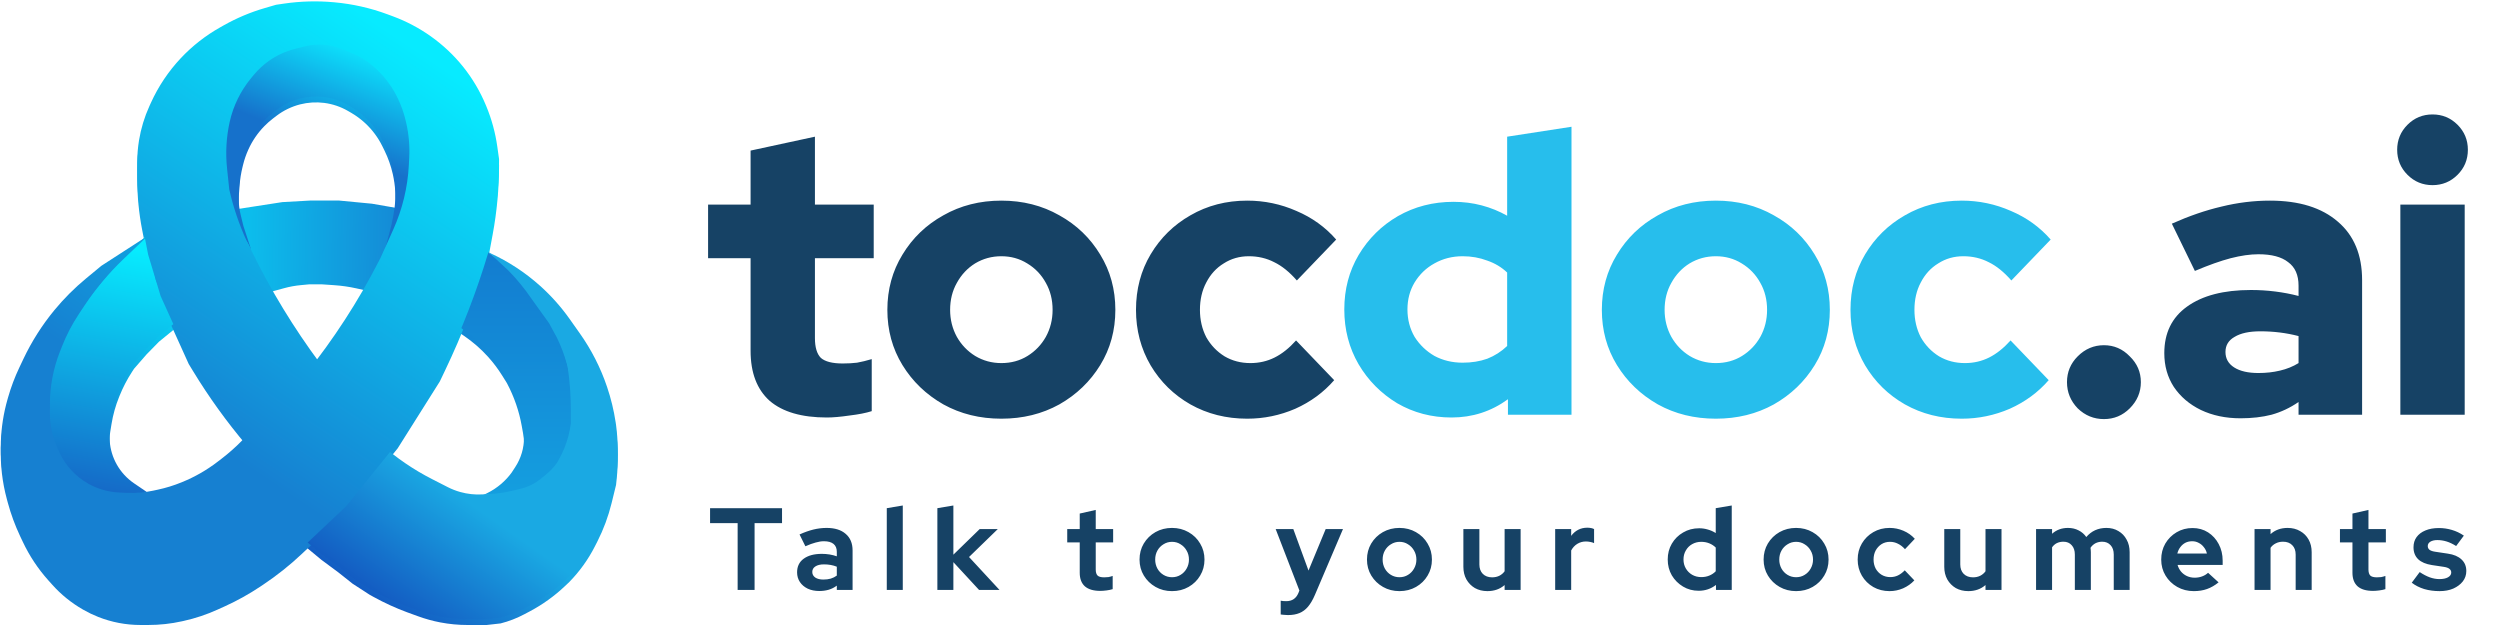 <svg width="214" height="54" viewBox="0 0 214 54" fill="none" xmlns="http://www.w3.org/2000/svg">
<path d="M39.25 28.43L41.52 21.891L43.389 23.253L44.99 25.16L47.126 28.158L47.794 29.248L48.089 30.101C48.426 31.074 48.67 32.077 48.82 33.095V33.095C48.937 33.89 48.995 34.692 48.995 35.495V35.515V35.515C48.995 36.418 48.853 37.315 48.572 38.173L48.302 39.002C48.142 39.49 47.908 39.951 47.608 40.369V40.369C46.95 41.284 46.003 41.951 44.918 42.261L44.018 42.518C43.511 42.663 42.99 42.755 42.463 42.794L41.386 42.872L41.783 42.67C42.575 42.266 43.262 41.682 43.789 40.965V40.965L44.11 40.473C44.597 39.727 44.857 38.855 44.857 37.964V37.964C44.857 37.694 44.833 37.425 44.786 37.16L44.664 36.474C44.438 35.207 44.017 33.982 43.416 32.843L43.389 32.79L42.993 32.157C42.635 31.581 42.225 31.038 41.77 30.535V30.535C41.16 29.861 40.472 29.262 39.72 28.75L39.25 28.43Z" fill="url(#paint0_linear_1181_37897)"/>
<path d="M41.654 22.027L41.979 22.177C43.533 22.89 44.971 23.835 46.244 24.978V24.978C47.186 25.824 48.031 26.773 48.762 27.806L49.631 29.035C50.627 30.441 51.413 31.985 51.964 33.618V33.618C52.299 34.608 52.546 35.627 52.702 36.661L52.734 36.878V36.878C52.912 38.236 52.931 39.61 52.79 40.972L52.734 41.51L52.354 43.062C52.075 44.204 51.664 45.31 51.132 46.358L50.928 46.758C50.356 47.885 49.614 48.918 48.73 49.821V49.821L48.328 50.2C47.443 51.034 46.45 51.746 45.377 52.318L44.896 52.573C44.25 52.917 43.565 53.183 42.855 53.364V53.364L41.654 53.5H40.027C39.245 53.5 38.464 53.426 37.695 53.279V53.279C37.042 53.154 36.401 52.977 35.777 52.749L34.846 52.41V52.41C33.868 52.047 32.918 51.613 32.004 51.111L31.642 50.911L30.173 49.958L28.972 49.004L27.503 47.914L25.367 46.143L29.372 42.055L32.443 38.377L32.566 38.487C33.902 39.68 35.386 40.696 36.982 41.51L38.335 42.201C38.678 42.376 39.038 42.516 39.409 42.619V42.619C40.011 42.787 40.638 42.856 41.263 42.822L41.99 42.783C42.566 42.752 43.138 42.672 43.7 42.545L44.057 42.464L44.68 42.305C44.976 42.23 45.262 42.122 45.534 41.983V41.983C45.795 41.85 46.04 41.69 46.267 41.505L46.737 41.121C47.085 40.837 47.396 40.51 47.661 40.148V40.148L47.748 40C47.957 39.645 48.14 39.275 48.296 38.894L48.314 38.848C48.59 38.174 48.774 37.465 48.863 36.742V36.742V35.652V35.603C48.863 34.365 48.774 33.13 48.596 31.905V31.905L48.523 31.643C48.305 30.866 48.017 30.11 47.661 29.384V29.384L46.994 28.158L46.26 27.137L45.526 26.115L45.454 26.011C44.88 25.173 44.234 24.387 43.523 23.662V23.662L42.41 22.629C42.173 22.41 41.921 22.209 41.654 22.027V22.027Z" fill="url(#paint1_linear_1181_37897)"/>
<path d="M12.544 20.663L13.345 24.478L14.947 28.157L13.612 29.247L12.544 30.337L11.476 31.563L11.314 31.81C10.889 32.461 10.528 33.152 10.238 33.873L10.19 33.992C9.891 34.732 9.676 35.502 9.547 36.289L9.44 36.944C9.374 37.352 9.356 37.766 9.387 38.178L9.394 38.274C9.446 38.969 9.65 39.644 9.99 40.252V40.252C10.353 40.899 10.861 41.453 11.474 41.871L12.544 42.599L11.342 43.144L9.34 42.735L8.64 42.497C8.306 42.383 7.981 42.246 7.666 42.085V42.085C7.27 41.883 6.89 41.643 6.536 41.372V41.372L5.921 40.744C5.709 40.528 5.524 40.287 5.371 40.026V40.026C5.258 39.834 5.163 39.632 5.086 39.423L4.801 38.648L4.58 38.083C4.549 38.005 4.511 37.931 4.465 37.861V37.861C4.336 37.663 4.267 37.431 4.267 37.195V36.331V35.378V35.378C4.091 34.124 4.216 32.846 4.629 31.65L4.801 31.154V31.154C5.243 29.981 5.781 28.836 6.403 27.748V27.748V27.748C7.822 25.575 9.488 23.574 11.367 21.784L12.544 20.663Z" fill="url(#paint2_linear_1181_37897)"/>
<path d="M19.758 18.483L21.962 18.142L24.167 17.801L26.585 17.665H29.003L31.848 17.938L34.977 18.483L33.27 21.752L31.421 24.886L30.496 24.682V24.682C29.881 24.546 29.256 24.456 28.627 24.413L28.576 24.409L27.581 24.341H26.443L25.732 24.409V24.409C25.258 24.454 24.79 24.54 24.331 24.666L23.029 25.022L21.18 21.616L19.758 18.483Z" fill="url(#paint3_linear_1181_37897)"/>
<path d="M19.234 12.49L19.395 11.34C19.466 10.836 19.581 10.339 19.739 9.856L19.781 9.727C20.038 8.94 20.419 8.199 20.909 7.532V7.532C21.479 6.757 22.187 6.094 22.998 5.576L23.318 5.373C23.71 5.122 24.122 4.905 24.55 4.723L24.86 4.591C25.291 4.408 25.743 4.279 26.205 4.206V4.206C26.892 4.098 27.593 4.117 28.273 4.262L28.532 4.317C29.787 4.583 30.945 5.183 31.887 6.053L32.284 6.42C32.926 7.012 33.479 7.694 33.926 8.444L33.999 8.565C34.737 9.804 35.187 11.192 35.315 12.628V12.628C35.363 13.171 35.365 13.717 35.321 14.26L35.254 15.079L35.227 15.434C35.157 16.375 34.986 17.307 34.72 18.212V18.212L34.624 18.507C34.245 19.666 33.693 20.762 32.985 21.755V21.755L33.519 19.711L33.674 18.92C33.837 18.088 33.891 17.24 33.836 16.394L33.833 16.352C33.802 15.867 33.732 15.386 33.625 14.912L33.618 14.883C33.463 14.198 33.229 13.534 32.921 12.904L32.736 12.528C32.371 11.783 31.872 11.111 31.263 10.546V10.546C30.899 10.208 30.499 9.912 30.07 9.661L29.806 9.508C29.173 9.138 28.471 8.9 27.744 8.807V8.807C27.061 8.72 26.358 8.765 25.691 8.935V8.935C24.961 9.122 24.266 9.456 23.668 9.914L23.363 10.147C23.103 10.346 22.857 10.564 22.628 10.798V10.798C22.061 11.377 21.6 12.05 21.266 12.788L21.245 12.836C21.062 13.241 20.917 13.661 20.811 14.092L20.758 14.307C20.633 14.821 20.549 15.344 20.51 15.871L20.436 16.85V17.531V17.531C20.436 17.984 20.49 18.435 20.598 18.874L20.836 19.847L21.504 21.891L21.237 21.346L20.707 20.535C20.354 19.994 20.139 19.375 20.082 18.732V18.732C20.051 18.387 19.975 18.048 19.856 17.723L19.822 17.631C19.698 17.293 19.613 16.942 19.569 16.585L19.501 16.033L19.498 16.013C19.323 14.847 19.234 13.669 19.234 12.49V12.49Z" fill="url(#paint4_linear_1181_37897)"/>
<path d="M15.473 5.483C16.453 4.44 17.589 3.549 18.836 2.847L19.165 2.661C20.269 2.04 21.44 1.547 22.655 1.193L23.629 0.909L24.319 0.808C25.723 0.603 27.147 0.564 28.56 0.692L28.616 0.697C30.18 0.837 31.718 1.185 33.189 1.732L33.664 1.908C34.801 2.33 35.892 2.909 36.881 3.612V3.612C37.911 4.343 38.848 5.223 39.638 6.208V6.208C40.442 7.212 41.101 8.324 41.593 9.512L41.625 9.589C42.086 10.701 42.404 11.867 42.57 13.059L42.72 14.125V14.125C42.72 16.119 42.537 18.108 42.173 20.069L41.785 22.163V22.163C40.808 25.428 39.578 28.612 38.109 31.687L37.647 32.654L34.042 38.376L29.637 43.826L25.84 47.411C24.813 48.38 23.706 49.261 22.532 50.045L22.271 50.219C21.309 50.861 20.297 51.423 19.244 51.901L18.617 52.185C17.689 52.606 16.72 52.929 15.725 53.15L15.575 53.183C14.629 53.394 13.662 53.499 12.692 53.499H12.025C10.784 53.499 9.553 53.264 8.399 52.806V52.806C7.962 52.633 7.538 52.428 7.131 52.194L7.085 52.168C6.106 51.606 5.223 50.891 4.471 50.049L4.133 49.672C3.251 48.687 2.517 47.578 1.953 46.382L1.718 45.886C1.286 44.968 0.935 44.015 0.67 43.036L0.584 42.718C0.197 41.285 0.025 39.802 0.073 38.318V38.318C0.113 37.09 0.304 35.871 0.642 34.69L0.694 34.507C0.943 33.636 1.263 32.788 1.651 31.969L2.007 31.218C2.713 29.728 3.6 28.332 4.647 27.059V27.059C5.463 26.068 6.372 25.157 7.362 24.34L8.677 23.253L12.682 20.664L10.56 22.686C9.309 23.878 8.195 25.206 7.239 26.646L6.75 27.383C6.168 28.261 5.68 29.197 5.296 30.177L5.117 30.634C4.559 32.059 4.272 33.576 4.272 35.106V35.106V35.887C4.272 36.899 4.488 37.899 4.905 38.822L5.067 39.182C5.591 40.34 6.473 41.299 7.584 41.917V41.917C8.391 42.366 9.291 42.62 10.214 42.66L10.893 42.688C11.638 42.72 12.384 42.657 13.113 42.5L13.515 42.414C14.205 42.266 14.88 42.057 15.532 41.791L15.613 41.758C16.68 41.322 17.685 40.746 18.601 40.045L18.963 39.768C19.581 39.295 20.165 38.778 20.71 38.222L23.095 35.788L26.166 32.518V32.518C28.563 29.528 30.653 26.305 32.406 22.897L32.574 22.572L33.66 20.159C34.442 18.422 34.895 16.555 34.996 14.652L35.029 14.012C35.083 13.002 34.995 11.989 34.768 11.004L34.735 10.864C34.629 10.404 34.487 9.954 34.311 9.516L34.26 9.389C33.852 8.378 33.249 7.456 32.486 6.677L32.388 6.578C32.068 6.251 31.715 5.956 31.337 5.698V5.698C30.917 5.413 30.466 5.174 29.994 4.987L29.201 4.672C28.607 4.436 27.974 4.315 27.335 4.315V4.315C26.913 4.315 26.493 4.368 26.084 4.472L25.229 4.69C24.436 4.892 23.687 5.238 23.019 5.71V5.71C22.538 6.05 22.104 6.452 21.728 6.906L21.504 7.176C21.053 7.719 20.666 8.319 20.356 8.953V8.953C20.049 9.579 19.815 10.245 19.663 10.926V10.926C19.372 12.232 19.295 13.577 19.435 14.908L19.624 16.713L19.654 16.84C19.989 18.296 20.471 19.714 21.093 21.073V21.073L21.566 22.04C23.205 25.385 25.147 28.573 27.367 31.564V31.564L21.093 38.104V38.104C19.404 36.108 17.874 33.985 16.516 31.752L16.153 31.155L13.75 25.842L12.682 22.299L12.176 19.716C11.891 18.262 11.748 16.785 11.748 15.304V14.383C11.748 13.758 11.799 13.133 11.899 12.516V12.516C12.065 11.504 12.364 10.518 12.788 9.585L12.924 9.286C13.56 7.889 14.423 6.602 15.473 5.483V5.483Z" fill="url(#paint5_linear_1181_37897)"/>
<path d="M39.25 27.93L41.52 21.391L43.389 22.753L44.99 24.66L47.126 27.658L47.794 28.748L48.089 29.601C48.426 30.574 48.67 31.577 48.82 32.595V32.595C48.937 33.39 48.995 34.192 48.995 34.995V35.015V35.015C48.995 35.918 48.853 36.815 48.572 37.673L48.302 38.502C48.142 38.99 47.908 39.451 47.608 39.869V39.869C46.95 40.784 46.003 41.451 44.918 41.761L44.018 42.018C43.511 42.163 42.99 42.255 42.463 42.294L41.386 42.372L41.783 42.17C42.575 41.766 43.262 41.182 43.789 40.465V40.465L44.11 39.973C44.597 39.227 44.857 38.355 44.857 37.464V37.464C44.857 37.194 44.833 36.925 44.786 36.66L44.664 35.974C44.438 34.707 44.017 33.482 43.416 32.343L43.389 32.29L42.993 31.657C42.635 31.081 42.225 30.538 41.77 30.035V30.035C41.16 29.361 40.472 28.762 39.72 28.25L39.25 27.93Z" fill="url(#paint6_linear_1181_37897)"/>
<path d="M41.654 21.527L41.979 21.677C43.533 22.39 44.971 23.335 46.244 24.478V24.478C47.186 25.324 48.031 26.273 48.762 27.306L49.631 28.535C50.627 29.941 51.413 31.485 51.964 33.118V33.118C52.299 34.108 52.546 35.127 52.702 36.161L52.734 36.378V36.378C52.912 37.736 52.931 39.11 52.79 40.472L52.734 41.01L52.354 42.562C52.075 43.704 51.664 44.81 51.132 45.858L50.928 46.258C50.356 47.385 49.614 48.418 48.73 49.321V49.321L48.328 49.7C47.443 50.534 46.45 51.246 45.377 51.818L44.896 52.073C44.25 52.417 43.565 52.683 42.855 52.864V52.864L41.654 53H40.027C39.245 53 38.464 52.926 37.695 52.779V52.779C37.042 52.654 36.401 52.477 35.777 52.249L34.846 51.91V51.91C33.868 51.547 32.918 51.113 32.004 50.611L31.642 50.411L30.173 49.458L28.972 48.504L27.503 47.414L25.367 45.643L29.372 41.555L32.443 37.877L32.566 37.987C33.902 39.18 35.386 40.196 36.982 41.01L38.335 41.701C38.678 41.876 39.038 42.016 39.409 42.119V42.119C40.011 42.287 40.638 42.356 41.263 42.322L41.99 42.283C42.566 42.252 43.138 42.172 43.7 42.045L44.057 41.964L44.68 41.805C44.976 41.73 45.262 41.622 45.534 41.483V41.483C45.795 41.35 46.04 41.19 46.267 41.005L46.737 40.621C47.085 40.337 47.396 40.01 47.661 39.648V39.648L47.748 39.5C47.957 39.145 48.14 38.775 48.296 38.394L48.314 38.348C48.59 37.674 48.774 36.965 48.863 36.242V36.242V35.152V35.103C48.863 33.865 48.774 32.63 48.596 31.405V31.405L48.523 31.143C48.305 30.366 48.017 29.61 47.661 28.884V28.884L46.994 27.658L46.26 26.637L45.526 25.615L45.454 25.511C44.88 24.673 44.234 23.887 43.523 23.162V23.162L42.41 22.129C42.173 21.91 41.921 21.709 41.654 21.527V21.527Z" fill="url(#paint7_linear_1181_37897)"/>
<path d="M12.544 20.163L13.345 23.978L14.947 27.657L13.612 28.747L12.544 29.837L11.476 31.063L11.314 31.31C10.889 31.961 10.528 32.652 10.238 33.373L10.19 33.492C9.891 34.232 9.676 35.002 9.547 35.789L9.44 36.444C9.374 36.852 9.356 37.266 9.387 37.678L9.394 37.774C9.446 38.469 9.65 39.144 9.99 39.752V39.752C10.353 40.399 10.861 40.953 11.474 41.371L12.544 42.099L11.342 42.644L9.34 42.235L8.64 41.997C8.306 41.883 7.981 41.746 7.666 41.585V41.585C7.27 41.383 6.89 41.143 6.536 40.872V40.872L5.921 40.244C5.709 40.028 5.524 39.787 5.371 39.526V39.526C5.258 39.334 5.163 39.132 5.086 38.923L4.801 38.148L4.58 37.583C4.549 37.505 4.511 37.431 4.465 37.361V37.361C4.336 37.163 4.267 36.931 4.267 36.695V35.831V34.878V34.878C4.091 33.624 4.216 32.346 4.629 31.15L4.801 30.654V30.654C5.243 29.481 5.781 28.336 6.403 27.248V27.248V27.248C7.822 25.075 9.488 23.074 11.367 21.284L12.544 20.163Z" fill="url(#paint8_linear_1181_37897)"/>
<path d="M19.758 17.983L21.962 17.642L24.167 17.301L26.585 17.165H29.003L31.848 17.438L34.977 17.983L33.27 21.252L31.421 24.386L30.496 24.182V24.182C29.881 24.046 29.256 23.956 28.627 23.913L28.576 23.909L27.581 23.841H26.443L25.732 23.909V23.909C25.258 23.954 24.79 24.04 24.331 24.166L23.029 24.522L21.18 21.116L19.758 17.983Z" fill="url(#paint9_linear_1181_37897)"/>
<path d="M19.234 11.99L19.395 10.84C19.466 10.336 19.581 9.839 19.739 9.356L19.781 9.227C20.038 8.44 20.419 7.699 20.909 7.032V7.032C21.479 6.257 22.187 5.594 22.998 5.076L23.318 4.873C23.71 4.622 24.122 4.405 24.55 4.223L24.86 4.091C25.291 3.908 25.743 3.779 26.205 3.706V3.706C26.892 3.598 27.593 3.617 28.273 3.762L28.532 3.817C29.787 4.083 30.945 4.683 31.887 5.553L32.284 5.92C32.926 6.512 33.479 7.194 33.926 7.944L33.999 8.065C34.737 9.304 35.187 10.692 35.315 12.128V12.128C35.363 12.671 35.365 13.217 35.321 13.76L35.254 14.579L35.227 14.934C35.157 15.875 34.986 16.807 34.72 17.712V17.712L34.624 18.007C34.245 19.166 33.693 20.262 32.985 21.255V21.255L33.519 19.211L33.674 18.42C33.837 17.588 33.891 16.74 33.836 15.894L33.833 15.852C33.802 15.367 33.732 14.886 33.625 14.412L33.618 14.383C33.463 13.698 33.229 13.034 32.921 12.404L32.736 12.028C32.371 11.283 31.872 10.611 31.263 10.046V10.046C30.899 9.708 30.499 9.412 30.07 9.161L29.806 9.008C29.173 8.638 28.471 8.4 27.744 8.307V8.307C27.061 8.22 26.358 8.265 25.691 8.435V8.435C24.961 8.622 24.266 8.956 23.668 9.414L23.363 9.647C23.103 9.846 22.857 10.064 22.628 10.298V10.298C22.061 10.877 21.6 11.55 21.266 12.288L21.245 12.336C21.062 12.741 20.917 13.161 20.811 13.592L20.758 13.807C20.633 14.321 20.549 14.844 20.51 15.371L20.436 16.35V17.031V17.031C20.436 17.484 20.49 17.935 20.598 18.374L20.836 19.347L21.504 21.391L21.237 20.846L20.707 20.035C20.354 19.494 20.139 18.875 20.082 18.232V18.232C20.051 17.887 19.975 17.548 19.856 17.223L19.822 17.131C19.698 16.793 19.613 16.442 19.569 16.085L19.501 15.533L19.498 15.513C19.323 14.347 19.234 13.169 19.234 11.99V11.99Z" fill="url(#paint10_linear_1181_37897)"/>
<path d="M15.473 4.983C16.453 3.94 17.589 3.049 18.836 2.347L19.165 2.161C20.269 1.54 21.44 1.047 22.655 0.693L23.629 0.409L24.319 0.308C25.723 0.103 27.147 0.064 28.56 0.192L28.616 0.197C30.18 0.337 31.718 0.685 33.189 1.232L33.664 1.408C34.801 1.83 35.892 2.409 36.881 3.112V3.112C37.911 3.843 38.848 4.723 39.638 5.708V5.708C40.442 6.712 41.101 7.824 41.593 9.012L41.625 9.089C42.086 10.201 42.404 11.367 42.57 12.559L42.72 13.625V13.625C42.72 15.619 42.537 17.608 42.173 19.569L41.785 21.663V21.663C40.808 24.928 39.578 28.112 38.109 31.187L37.647 32.154L34.042 37.876L29.637 43.326L25.84 46.911C24.813 47.88 23.706 48.761 22.532 49.545L22.271 49.719C21.309 50.361 20.297 50.923 19.244 51.401L18.617 51.685C17.689 52.106 16.72 52.429 15.725 52.65L15.575 52.683C14.629 52.894 13.662 52.999 12.692 52.999H12.025C10.784 52.999 9.553 52.764 8.399 52.306V52.306C7.962 52.133 7.538 51.928 7.131 51.694L7.085 51.668C6.106 51.106 5.223 50.391 4.471 49.549L4.133 49.172C3.251 48.187 2.517 47.078 1.953 45.882L1.718 45.386C1.286 44.468 0.935 43.515 0.67 42.536L0.584 42.218C0.197 40.785 0.025 39.302 0.073 37.818V37.818C0.113 36.59 0.304 35.371 0.642 34.19L0.694 34.007C0.943 33.136 1.263 32.288 1.651 31.469L2.007 30.718C2.713 29.228 3.6 27.832 4.647 26.559V26.559C5.463 25.568 6.372 24.657 7.362 23.84L8.677 22.753L12.682 20.164L10.56 22.186C9.309 23.378 8.195 24.706 7.239 26.146L6.75 26.883C6.168 27.761 5.68 28.697 5.296 29.677L5.117 30.134C4.559 31.559 4.272 33.076 4.272 34.606V34.606V35.387C4.272 36.399 4.488 37.399 4.905 38.322L5.067 38.682C5.591 39.84 6.473 40.799 7.584 41.417V41.417C8.391 41.866 9.291 42.12 10.214 42.16L10.893 42.188C11.638 42.22 12.384 42.157 13.113 42L13.515 41.914C14.205 41.766 14.88 41.557 15.532 41.291L15.613 41.258C16.68 40.822 17.685 40.246 18.601 39.545L18.963 39.268C19.581 38.795 20.165 38.278 20.71 37.722L23.095 35.288L26.166 32.018V32.018C28.563 29.028 30.653 25.805 32.406 22.397L32.574 22.072L33.66 19.659C34.442 17.922 34.895 16.055 34.996 14.152L35.029 13.512C35.083 12.502 34.995 11.489 34.768 10.504L34.735 10.364C34.629 9.904 34.487 9.454 34.311 9.016L34.26 8.889C33.852 7.878 33.249 6.956 32.486 6.177L32.388 6.078C32.068 5.751 31.715 5.456 31.337 5.198V5.198C30.917 4.913 30.466 4.674 29.994 4.487L29.201 4.172C28.607 3.936 27.974 3.815 27.335 3.815V3.815C26.913 3.815 26.493 3.868 26.084 3.972L25.229 4.19C24.436 4.392 23.687 4.738 23.019 5.21V5.21C22.538 5.55 22.104 5.952 21.728 6.406L21.504 6.676C21.053 7.219 20.666 7.819 20.356 8.453V8.453C20.049 9.079 19.815 9.745 19.663 10.426V10.426C19.372 11.732 19.295 13.077 19.435 14.408L19.624 16.213L19.654 16.34C19.989 17.796 20.471 19.214 21.093 20.573V20.573L21.566 21.54C23.205 24.885 25.147 28.073 27.367 31.064V31.064L21.093 37.604V37.604C19.404 35.608 17.874 33.485 16.516 31.252L16.153 30.655L13.75 25.342L12.682 21.799L12.176 19.216C11.891 17.762 11.748 16.285 11.748 14.804V13.883C11.748 13.258 11.799 12.633 11.899 12.016V12.016C12.065 11.004 12.364 10.018 12.788 9.085L12.924 8.786C13.56 7.389 14.423 6.102 15.473 4.983V4.983Z" fill="url(#paint11_linear_1181_37897)"/>
<path d="M70.778 35.738C68.625 35.738 66.993 35.262 65.882 34.31C64.794 33.335 64.25 31.907 64.25 30.026V22.104H60.612V17.514H64.25V12.89L69.758 11.7V17.514H74.79V22.104H69.758V28.938C69.758 29.731 69.928 30.298 70.268 30.638C70.631 30.955 71.254 31.114 72.138 31.114C72.591 31.114 72.999 31.091 73.362 31.046C73.747 30.978 74.167 30.876 74.62 30.74V35.194C74.121 35.353 73.487 35.477 72.716 35.568C71.945 35.681 71.299 35.738 70.778 35.738ZM85.716 35.84C83.88 35.84 82.226 35.432 80.752 34.616C79.279 33.777 78.112 32.655 77.25 31.25C76.389 29.845 75.958 28.269 75.958 26.524C75.958 24.779 76.389 23.203 77.25 21.798C78.112 20.37 79.279 19.248 80.752 18.432C82.226 17.593 83.88 17.174 85.716 17.174C87.552 17.174 89.207 17.593 90.68 18.432C92.154 19.248 93.321 20.37 94.182 21.798C95.044 23.203 95.474 24.779 95.474 26.524C95.474 28.269 95.044 29.845 94.182 31.25C93.321 32.655 92.154 33.777 90.68 34.616C89.207 35.432 87.552 35.84 85.716 35.84ZM85.716 31.08C86.555 31.08 87.303 30.876 87.96 30.468C88.618 30.06 89.139 29.516 89.524 28.836C89.91 28.133 90.102 27.363 90.102 26.524C90.102 25.663 89.91 24.892 89.524 24.212C89.139 23.509 88.606 22.954 87.926 22.546C87.269 22.138 86.532 21.934 85.716 21.934C84.9 21.934 84.152 22.138 83.472 22.546C82.815 22.954 82.294 23.509 81.908 24.212C81.523 24.892 81.33 25.663 81.33 26.524C81.33 27.363 81.523 28.133 81.908 28.836C82.294 29.516 82.815 30.06 83.472 30.468C84.152 30.876 84.9 31.08 85.716 31.08ZM106.761 35.84C104.971 35.84 103.35 35.432 101.899 34.616C100.471 33.8 99.338 32.689 98.499 31.284C97.661 29.856 97.241 28.269 97.241 26.524C97.241 24.756 97.661 23.169 98.499 21.764C99.338 20.359 100.471 19.248 101.899 18.432C103.35 17.593 104.971 17.174 106.761 17.174C108.235 17.174 109.64 17.469 110.977 18.058C112.315 18.625 113.448 19.441 114.377 20.506L111.011 24.008C110.377 23.283 109.731 22.761 109.073 22.444C108.416 22.104 107.691 21.934 106.897 21.934C106.104 21.934 105.39 22.138 104.755 22.546C104.121 22.931 103.622 23.475 103.259 24.178C102.897 24.858 102.715 25.64 102.715 26.524C102.715 27.385 102.897 28.167 103.259 28.87C103.645 29.55 104.166 30.094 104.823 30.502C105.481 30.887 106.217 31.08 107.033 31.08C107.781 31.08 108.473 30.921 109.107 30.604C109.742 30.287 110.354 29.799 110.943 29.142L114.207 32.542C113.301 33.585 112.19 34.401 110.875 34.99C109.561 35.557 108.189 35.84 106.761 35.84ZM180.096 35.874C179.234 35.874 178.486 35.568 177.852 34.956C177.24 34.321 176.934 33.573 176.934 32.712C176.934 31.851 177.24 31.114 177.852 30.502C178.486 29.867 179.234 29.55 180.096 29.55C180.957 29.55 181.694 29.867 182.306 30.502C182.94 31.114 183.258 31.851 183.258 32.712C183.258 33.573 182.94 34.321 182.306 34.956C181.694 35.568 180.957 35.874 180.096 35.874ZM191.792 35.806C190.522 35.806 189.389 35.568 188.392 35.092C187.417 34.616 186.646 33.959 186.08 33.12C185.536 32.281 185.264 31.318 185.264 30.23C185.264 28.507 185.91 27.181 187.202 26.252C188.516 25.3 190.341 24.824 192.676 24.824C194.081 24.824 195.441 24.994 196.756 25.334V24.45C196.756 23.543 196.461 22.875 195.872 22.444C195.305 21.991 194.455 21.764 193.322 21.764C192.619 21.764 191.826 21.877 190.942 22.104C190.08 22.331 189.06 22.693 187.882 23.192L185.91 19.146C187.383 18.489 188.8 18.001 190.16 17.684C191.542 17.344 192.925 17.174 194.308 17.174C196.801 17.174 198.739 17.775 200.122 18.976C201.504 20.155 202.196 21.821 202.196 23.974V35.5H196.756V34.412C196.03 34.911 195.26 35.273 194.444 35.5C193.65 35.704 192.766 35.806 191.792 35.806ZM190.5 30.128C190.5 30.695 190.749 31.137 191.248 31.454C191.746 31.771 192.438 31.93 193.322 31.93C193.979 31.93 194.591 31.862 195.158 31.726C195.747 31.59 196.28 31.375 196.756 31.08V28.768C196.234 28.632 195.702 28.53 195.158 28.462C194.614 28.394 194.058 28.36 193.492 28.36C192.54 28.36 191.803 28.519 191.282 28.836C190.76 29.131 190.5 29.561 190.5 30.128ZM205.47 35.5V17.514H210.978V35.5H205.47ZM208.224 15.848C207.385 15.848 206.671 15.553 206.082 14.964C205.492 14.375 205.198 13.661 205.198 12.822C205.198 11.983 205.492 11.269 206.082 10.68C206.671 10.091 207.385 9.796 208.224 9.796C209.062 9.796 209.776 10.091 210.366 10.68C210.955 11.269 211.25 11.983 211.25 12.822C211.25 13.661 210.955 14.375 210.366 14.964C209.776 15.553 209.062 15.848 208.224 15.848Z" fill="#164265"/>
<path d="M124.252 35.738C122.552 35.738 120.999 35.33 119.594 34.514C118.211 33.675 117.112 32.565 116.296 31.182C115.48 29.777 115.072 28.213 115.072 26.49C115.072 24.767 115.48 23.215 116.296 21.832C117.134 20.427 118.256 19.316 119.662 18.5C121.09 17.684 122.676 17.276 124.422 17.276C125.26 17.276 126.065 17.378 126.836 17.582C127.606 17.786 128.332 18.081 129.012 18.466V11.7L134.52 10.85V35.5H129.08V34.174C127.652 35.217 126.042 35.738 124.252 35.738ZM125.204 31.046C125.974 31.046 126.677 30.933 127.312 30.706C127.946 30.457 128.513 30.094 129.012 29.618V23.328C128.536 22.875 127.969 22.535 127.312 22.308C126.654 22.059 125.952 21.934 125.204 21.934C124.32 21.934 123.515 22.138 122.79 22.546C122.087 22.931 121.52 23.475 121.09 24.178C120.682 24.858 120.478 25.629 120.478 26.49C120.478 27.351 120.682 28.133 121.09 28.836C121.52 29.516 122.087 30.06 122.79 30.468C123.515 30.853 124.32 31.046 125.204 31.046ZM146.876 35.84C145.04 35.84 143.386 35.432 141.912 34.616C140.439 33.777 139.272 32.655 138.41 31.25C137.549 29.845 137.118 28.269 137.118 26.524C137.118 24.779 137.549 23.203 138.41 21.798C139.272 20.37 140.439 19.248 141.912 18.432C143.386 17.593 145.04 17.174 146.876 17.174C148.712 17.174 150.367 17.593 151.84 18.432C153.314 19.248 154.481 20.37 155.342 21.798C156.204 23.203 156.634 24.779 156.634 26.524C156.634 28.269 156.204 29.845 155.342 31.25C154.481 32.655 153.314 33.777 151.84 34.616C150.367 35.432 148.712 35.84 146.876 35.84ZM146.876 31.08C147.715 31.08 148.463 30.876 149.12 30.468C149.778 30.06 150.299 29.516 150.684 28.836C151.07 28.133 151.262 27.363 151.262 26.524C151.262 25.663 151.07 24.892 150.684 24.212C150.299 23.509 149.766 22.954 149.086 22.546C148.429 22.138 147.692 21.934 146.876 21.934C146.06 21.934 145.312 22.138 144.632 22.546C143.975 22.954 143.454 23.509 143.068 24.212C142.683 24.892 142.49 25.663 142.49 26.524C142.49 27.363 142.683 28.133 143.068 28.836C143.454 29.516 143.975 30.06 144.632 30.468C145.312 30.876 146.06 31.08 146.876 31.08ZM167.922 35.84C166.131 35.84 164.51 35.432 163.06 34.616C161.632 33.8 160.498 32.689 159.66 31.284C158.821 29.856 158.402 28.269 158.402 26.524C158.402 24.756 158.821 23.169 159.66 21.764C160.498 20.359 161.632 19.248 163.06 18.432C164.51 17.593 166.131 17.174 167.922 17.174C169.395 17.174 170.8 17.469 172.138 18.058C173.475 18.625 174.608 19.441 175.538 20.506L172.172 24.008C171.537 23.283 170.891 22.761 170.234 22.444C169.576 22.104 168.851 21.934 168.058 21.934C167.264 21.934 166.55 22.138 165.916 22.546C165.281 22.931 164.782 23.475 164.42 24.178C164.057 24.858 163.876 25.64 163.876 26.524C163.876 27.385 164.057 28.167 164.42 28.87C164.805 29.55 165.326 30.094 165.984 30.502C166.641 30.887 167.378 31.08 168.194 31.08C168.942 31.08 169.633 30.921 170.268 30.604C170.902 30.287 171.514 29.799 172.104 29.142L175.368 32.542C174.461 33.585 173.35 34.401 172.036 34.99C170.721 35.557 169.35 35.84 167.922 35.84Z" fill="#27BEEC"/>
<path d="M63.142 50.5V44.78H60.782V43.5H66.942V44.78H64.592V50.5H63.142ZM70.131 50.59C69.758 50.59 69.428 50.523 69.141 50.39C68.854 50.25 68.631 50.06 68.471 49.82C68.311 49.58 68.231 49.303 68.231 48.99C68.231 48.49 68.418 48.103 68.791 47.83C69.171 47.55 69.691 47.41 70.351 47.41C70.804 47.41 71.231 47.48 71.631 47.62V47.24C71.631 46.94 71.538 46.713 71.351 46.56C71.164 46.407 70.891 46.33 70.531 46.33C70.311 46.33 70.074 46.367 69.821 46.44C69.568 46.507 69.274 46.613 68.941 46.76L68.441 45.75C68.854 45.563 69.248 45.423 69.621 45.33C70.001 45.237 70.381 45.19 70.761 45.19C71.461 45.19 72.004 45.36 72.391 45.7C72.784 46.033 72.981 46.507 72.981 47.12V50.5H71.631V50.13C71.418 50.29 71.188 50.407 70.941 50.48C70.694 50.553 70.424 50.59 70.131 50.59ZM69.531 48.96C69.531 49.16 69.618 49.32 69.791 49.44C69.964 49.553 70.194 49.61 70.481 49.61C70.708 49.61 70.918 49.583 71.111 49.53C71.304 49.47 71.478 49.383 71.631 49.27V48.51C71.464 48.443 71.291 48.393 71.111 48.36C70.931 48.327 70.738 48.31 70.531 48.31C70.218 48.31 69.971 48.37 69.791 48.49C69.618 48.603 69.531 48.76 69.531 48.96ZM75.908 50.5V43.5L77.278 43.27V50.5H75.908ZM80.239 50.5V43.5L81.609 43.27V47.48L83.859 45.29H85.409L82.949 47.68L85.559 50.5H83.809L81.609 48.12V50.5H80.239ZM94.185 50.58C93.605 50.58 93.165 50.45 92.865 50.19C92.571 49.923 92.425 49.537 92.425 49.03V46.43H91.355V45.29H92.425V43.96L93.795 43.65V45.29H95.285V46.43H93.795V48.75C93.795 48.99 93.848 49.163 93.955 49.27C94.061 49.37 94.248 49.42 94.515 49.42C94.648 49.42 94.768 49.413 94.875 49.4C94.988 49.38 95.111 49.347 95.245 49.3V50.43C95.105 50.477 94.931 50.513 94.725 50.54C94.518 50.567 94.338 50.58 94.185 50.58ZM100.324 50.6C99.804 50.6 99.334 50.48 98.914 50.24C98.494 50 98.161 49.677 97.914 49.27C97.668 48.863 97.544 48.407 97.544 47.9C97.544 47.393 97.664 46.937 97.904 46.53C98.151 46.117 98.484 45.79 98.904 45.55C99.331 45.31 99.804 45.19 100.324 45.19C100.844 45.19 101.314 45.31 101.734 45.55C102.161 45.79 102.494 46.117 102.734 46.53C102.981 46.937 103.104 47.393 103.104 47.9C103.104 48.407 102.981 48.863 102.734 49.27C102.494 49.677 102.164 50 101.744 50.24C101.324 50.48 100.851 50.6 100.324 50.6ZM100.324 49.41C100.598 49.41 100.841 49.343 101.054 49.21C101.274 49.077 101.448 48.897 101.574 48.67C101.708 48.437 101.774 48.18 101.774 47.9C101.774 47.613 101.708 47.357 101.574 47.13C101.448 46.903 101.274 46.723 101.054 46.59C100.841 46.45 100.598 46.38 100.324 46.38C100.058 46.38 99.814 46.45 99.594 46.59C99.374 46.723 99.201 46.903 99.074 47.13C98.948 47.357 98.884 47.613 98.884 47.9C98.884 48.18 98.948 48.437 99.074 48.67C99.201 48.897 99.374 49.077 99.594 49.21C99.814 49.343 100.058 49.41 100.324 49.41ZM110.248 52.65C110.128 52.65 110.011 52.643 109.898 52.63C109.791 52.623 109.701 52.613 109.628 52.6V51.42C109.761 51.447 109.921 51.46 110.108 51.46C110.608 51.46 110.955 51.223 111.148 50.75L111.228 50.55L109.198 45.29H110.708L112.008 48.84L113.478 45.29H114.958L112.558 50.92C112.378 51.34 112.181 51.677 111.968 51.93C111.755 52.183 111.508 52.367 111.228 52.48C110.955 52.593 110.628 52.65 110.248 52.65ZM119.793 50.6C119.273 50.6 118.803 50.48 118.383 50.24C117.963 50 117.63 49.677 117.383 49.27C117.136 48.863 117.013 48.407 117.013 47.9C117.013 47.393 117.133 46.937 117.373 46.53C117.62 46.117 117.953 45.79 118.373 45.55C118.8 45.31 119.273 45.19 119.793 45.19C120.313 45.19 120.783 45.31 121.203 45.55C121.63 45.79 121.963 46.117 122.203 46.53C122.45 46.937 122.573 47.393 122.573 47.9C122.573 48.407 122.45 48.863 122.203 49.27C121.963 49.677 121.633 50 121.213 50.24C120.793 50.48 120.32 50.6 119.793 50.6ZM119.793 49.41C120.066 49.41 120.31 49.343 120.523 49.21C120.743 49.077 120.916 48.897 121.043 48.67C121.176 48.437 121.243 48.18 121.243 47.9C121.243 47.613 121.176 47.357 121.043 47.13C120.916 46.903 120.743 46.723 120.523 46.59C120.31 46.45 120.066 46.38 119.793 46.38C119.526 46.38 119.283 46.45 119.063 46.59C118.843 46.723 118.67 46.903 118.543 47.13C118.416 47.357 118.353 47.613 118.353 47.9C118.353 48.18 118.416 48.437 118.543 48.67C118.67 48.897 118.843 49.077 119.063 49.21C119.283 49.343 119.526 49.41 119.793 49.41ZM127.325 50.6C126.925 50.6 126.569 50.513 126.255 50.34C125.949 50.16 125.705 49.913 125.525 49.6C125.352 49.287 125.265 48.927 125.265 48.52V45.29H126.635V48.32C126.635 48.653 126.732 48.92 126.925 49.12C127.125 49.32 127.392 49.42 127.725 49.42C127.952 49.42 128.155 49.377 128.335 49.29C128.522 49.197 128.675 49.067 128.795 48.9V45.29H130.165V50.5H128.795V50.08C128.395 50.427 127.905 50.6 127.325 50.6ZM133.123 50.5V45.29H134.493V45.87C134.66 45.643 134.86 45.47 135.093 45.35C135.326 45.23 135.59 45.17 135.883 45.17C136.136 45.177 136.326 45.217 136.453 45.29V46.49C136.353 46.443 136.243 46.41 136.123 46.39C136.003 46.363 135.88 46.35 135.753 46.35C135.486 46.35 135.243 46.417 135.023 46.55C134.803 46.683 134.626 46.873 134.493 47.12V50.5H133.123ZM145.407 50.57C144.913 50.57 144.467 50.45 144.067 50.21C143.667 49.97 143.347 49.65 143.107 49.25C142.873 48.843 142.757 48.39 142.757 47.89C142.757 47.39 142.873 46.94 143.107 46.54C143.347 46.133 143.67 45.813 144.077 45.58C144.483 45.34 144.94 45.22 145.447 45.22C145.707 45.22 145.957 45.257 146.197 45.33C146.437 45.397 146.66 45.497 146.867 45.63V43.5L148.237 43.27V50.5H146.887V50.07C146.46 50.403 145.967 50.57 145.407 50.57ZM145.627 49.4C145.88 49.4 146.11 49.357 146.317 49.27C146.53 49.183 146.713 49.06 146.867 48.9V46.87C146.713 46.717 146.53 46.597 146.317 46.51C146.103 46.423 145.873 46.38 145.627 46.38C145.34 46.38 145.08 46.447 144.847 46.58C144.62 46.707 144.44 46.887 144.307 47.12C144.173 47.347 144.107 47.603 144.107 47.89C144.107 48.177 144.173 48.433 144.307 48.66C144.44 48.887 144.62 49.067 144.847 49.2C145.08 49.333 145.34 49.4 145.627 49.4ZM153.745 50.6C153.225 50.6 152.755 50.48 152.335 50.24C151.915 50 151.582 49.677 151.335 49.27C151.088 48.863 150.965 48.407 150.965 47.9C150.965 47.393 151.085 46.937 151.325 46.53C151.572 46.117 151.905 45.79 152.325 45.55C152.752 45.31 153.225 45.19 153.745 45.19C154.265 45.19 154.735 45.31 155.155 45.55C155.582 45.79 155.915 46.117 156.155 46.53C156.402 46.937 156.525 47.393 156.525 47.9C156.525 48.407 156.402 48.863 156.155 49.27C155.915 49.677 155.585 50 155.165 50.24C154.745 50.48 154.272 50.6 153.745 50.6ZM153.745 49.41C154.018 49.41 154.262 49.343 154.475 49.21C154.695 49.077 154.868 48.897 154.995 48.67C155.128 48.437 155.195 48.18 155.195 47.9C155.195 47.613 155.128 47.357 154.995 47.13C154.868 46.903 154.695 46.723 154.475 46.59C154.262 46.45 154.018 46.38 153.745 46.38C153.478 46.38 153.235 46.45 153.015 46.59C152.795 46.723 152.622 46.903 152.495 47.13C152.368 47.357 152.305 47.613 152.305 47.9C152.305 48.18 152.368 48.437 152.495 48.67C152.622 48.897 152.795 49.077 153.015 49.21C153.235 49.343 153.478 49.41 153.745 49.41ZM161.747 50.6C161.234 50.6 160.771 50.483 160.357 50.25C159.944 50.01 159.617 49.687 159.377 49.28C159.137 48.867 159.017 48.407 159.017 47.9C159.017 47.387 159.137 46.927 159.377 46.52C159.617 46.113 159.944 45.79 160.357 45.55C160.771 45.31 161.234 45.19 161.747 45.19C162.161 45.19 162.554 45.27 162.927 45.43C163.307 45.59 163.634 45.82 163.907 46.12L163.067 47.01C162.874 46.797 162.671 46.64 162.457 46.54C162.251 46.433 162.024 46.38 161.777 46.38C161.511 46.38 161.271 46.447 161.057 46.58C160.851 46.713 160.684 46.893 160.557 47.12C160.437 47.347 160.377 47.607 160.377 47.9C160.377 48.18 160.437 48.437 160.557 48.67C160.684 48.897 160.857 49.077 161.077 49.21C161.297 49.337 161.541 49.4 161.807 49.4C162.041 49.4 162.257 49.353 162.457 49.26C162.664 49.16 162.861 49.013 163.047 48.82L163.867 49.68C163.601 49.967 163.281 50.193 162.907 50.36C162.534 50.52 162.147 50.6 161.747 50.6ZM168.489 50.6C168.089 50.6 167.733 50.513 167.419 50.34C167.113 50.16 166.869 49.913 166.689 49.6C166.516 49.287 166.429 48.927 166.429 48.52V45.29H167.799V48.32C167.799 48.653 167.896 48.92 168.089 49.12C168.289 49.32 168.556 49.42 168.889 49.42C169.116 49.42 169.319 49.377 169.499 49.29C169.686 49.197 169.839 49.067 169.959 48.9V45.29H171.329V50.5H169.959V50.08C169.559 50.427 169.069 50.6 168.489 50.6ZM174.287 50.5V45.29H175.657V45.69C176.031 45.357 176.484 45.19 177.017 45.19C177.357 45.19 177.661 45.26 177.927 45.4C178.194 45.533 178.414 45.723 178.587 45.97C178.801 45.717 179.051 45.523 179.337 45.39C179.631 45.257 179.954 45.19 180.307 45.19C180.701 45.19 181.044 45.28 181.337 45.46C181.637 45.633 181.871 45.877 182.037 46.19C182.211 46.497 182.297 46.857 182.297 47.27V50.5H180.937V47.47C180.937 47.13 180.847 46.863 180.667 46.67C180.487 46.47 180.247 46.37 179.947 46.37C179.741 46.37 179.551 46.413 179.377 46.5C179.211 46.587 179.067 46.717 178.947 46.89C178.954 46.95 178.961 47.01 178.967 47.07C178.974 47.13 178.977 47.197 178.977 47.27V50.5H177.607V47.47C177.607 47.13 177.517 46.863 177.337 46.67C177.164 46.47 176.927 46.37 176.627 46.37C176.421 46.37 176.234 46.41 176.067 46.49C175.907 46.57 175.771 46.69 175.657 46.85V50.5H174.287ZM187.79 50.6C187.27 50.6 186.796 50.48 186.37 50.24C185.95 50 185.616 49.677 185.37 49.27C185.123 48.863 185 48.407 185 47.9C185 47.393 185.116 46.937 185.35 46.53C185.59 46.123 185.913 45.8 186.32 45.56C186.726 45.32 187.18 45.2 187.68 45.2C188.18 45.2 188.623 45.323 189.01 45.57C189.396 45.817 189.7 46.15 189.92 46.57C190.146 46.99 190.26 47.467 190.26 48V48.36H186.4C186.46 48.567 186.556 48.753 186.69 48.92C186.83 49.087 187 49.217 187.2 49.31C187.406 49.403 187.626 49.45 187.86 49.45C188.093 49.45 188.306 49.413 188.5 49.34C188.7 49.267 188.87 49.163 189.01 49.03L189.91 49.85C189.59 50.11 189.26 50.3 188.92 50.42C188.586 50.54 188.21 50.6 187.79 50.6ZM186.38 47.38H188.91C188.863 47.173 188.776 46.993 188.65 46.84C188.53 46.68 188.383 46.557 188.21 46.47C188.043 46.377 187.856 46.33 187.65 46.33C187.436 46.33 187.243 46.373 187.07 46.46C186.903 46.547 186.76 46.67 186.64 46.83C186.52 46.983 186.433 47.167 186.38 47.38ZM192.989 50.5V45.29H194.359V45.72C194.752 45.367 195.239 45.19 195.819 45.19C196.226 45.19 196.582 45.28 196.889 45.46C197.202 45.633 197.446 45.877 197.619 46.19C197.792 46.497 197.879 46.857 197.879 47.27V50.5H196.509V47.47C196.509 47.13 196.412 46.863 196.219 46.67C196.026 46.47 195.762 46.37 195.429 46.37C195.196 46.37 194.989 46.417 194.809 46.51C194.629 46.597 194.479 46.723 194.359 46.89V50.5H192.989ZM203.13 50.58C202.55 50.58 202.11 50.45 201.81 50.19C201.517 49.923 201.37 49.537 201.37 49.03V46.43H200.3V45.29H201.37V43.96L202.74 43.65V45.29H204.23V46.43H202.74V48.75C202.74 48.99 202.794 49.163 202.9 49.27C203.007 49.37 203.194 49.42 203.46 49.42C203.594 49.42 203.714 49.413 203.82 49.4C203.934 49.38 204.057 49.347 204.19 49.3V50.43C204.05 50.477 203.877 50.513 203.67 50.54C203.464 50.567 203.284 50.58 203.13 50.58ZM208.836 50.6C208.356 50.6 207.913 50.54 207.506 50.42C207.1 50.293 206.746 50.113 206.446 49.88L207.126 48.97C207.426 49.17 207.713 49.32 207.986 49.42C208.266 49.52 208.543 49.57 208.816 49.57C209.123 49.57 209.366 49.52 209.546 49.42C209.733 49.313 209.826 49.177 209.826 49.01C209.826 48.877 209.773 48.77 209.666 48.69C209.566 48.61 209.403 48.553 209.176 48.52L208.176 48.37C207.656 48.29 207.263 48.123 206.996 47.87C206.73 47.61 206.596 47.27 206.596 46.85C206.596 46.51 206.683 46.22 206.856 45.98C207.036 45.733 207.286 45.543 207.606 45.41C207.933 45.27 208.32 45.2 208.766 45.2C209.146 45.2 209.516 45.253 209.876 45.36C210.243 45.467 210.586 45.63 210.906 45.85L210.246 46.74C209.96 46.56 209.686 46.43 209.426 46.35C209.166 46.27 208.903 46.23 208.636 46.23C208.39 46.23 208.19 46.277 208.036 46.37C207.89 46.463 207.816 46.587 207.816 46.74C207.816 46.88 207.87 46.99 207.976 47.07C208.083 47.15 208.266 47.207 208.526 47.24L209.526 47.39C210.04 47.463 210.433 47.63 210.706 47.89C210.98 48.143 211.116 48.473 211.116 48.88C211.116 49.213 211.016 49.51 210.816 49.77C210.616 50.023 210.346 50.227 210.006 50.38C209.666 50.527 209.276 50.6 208.836 50.6Z" fill="#164265"/>
<defs>
<linearGradient id="paint0_linear_1181_37897" x1="44.657" y1="20.664" x2="44.657" y2="42.872" gradientUnits="userSpaceOnUse">
<stop stop-color="#137ACF"/>
<stop offset="1" stop-color="#149EDF"/>
</linearGradient>
<linearGradient id="paint1_linear_1181_37897" x1="45.125" y1="23.39" x2="27.425" y2="48.531" gradientUnits="userSpaceOnUse">
<stop offset="0.628" stop-color="#1AA9E3"/>
<stop offset="1" stop-color="#1359C1"/>
</linearGradient>
<linearGradient id="paint2_linear_1181_37897" x1="13.049" y1="22.209" x2="8.219" y2="47.604" gradientUnits="userSpaceOnUse">
<stop stop-color="#07EBFE"/>
<stop offset="0.796" stop-color="#156BC8"/>
</linearGradient>
<linearGradient id="paint3_linear_1181_37897" x1="21.18" y1="21.48" x2="34.549" y2="21.777" gradientUnits="userSpaceOnUse">
<stop stop-color="#0CBDEC"/>
<stop offset="1" stop-color="#1588D5"/>
</linearGradient>
<linearGradient id="paint4_linear_1181_37897" x1="26.31" y1="12.354" x2="29.491" y2="4.359" gradientUnits="userSpaceOnUse">
<stop stop-color="#1671CB"/>
<stop offset="1" stop-color="#0CE2FC"/>
</linearGradient>
<linearGradient id="paint5_linear_1181_37897" x1="4.005" y1="48.867" x2="34.217" y2="3.79" gradientUnits="userSpaceOnUse">
<stop offset="0.304" stop-color="#1680D1"/>
<stop offset="1" stop-color="#07EBFF"/>
</linearGradient>
<linearGradient id="paint6_linear_1181_37897" x1="44.657" y1="20.164" x2="44.657" y2="42.372" gradientUnits="userSpaceOnUse">
<stop stop-color="#137ACF"/>
<stop offset="1" stop-color="#149EDF"/>
</linearGradient>
<linearGradient id="paint7_linear_1181_37897" x1="45.125" y1="22.89" x2="27.425" y2="48.031" gradientUnits="userSpaceOnUse">
<stop offset="0.628" stop-color="#1AA9E3"/>
<stop offset="1" stop-color="#1359C1"/>
</linearGradient>
<linearGradient id="paint8_linear_1181_37897" x1="13.049" y1="21.709" x2="8.219" y2="47.104" gradientUnits="userSpaceOnUse">
<stop stop-color="#07EBFE"/>
<stop offset="0.796" stop-color="#156BC8"/>
</linearGradient>
<linearGradient id="paint9_linear_1181_37897" x1="21.18" y1="20.98" x2="34.549" y2="21.277" gradientUnits="userSpaceOnUse">
<stop stop-color="#0CBDEC"/>
<stop offset="1" stop-color="#1588D5"/>
</linearGradient>
<linearGradient id="paint10_linear_1181_37897" x1="26.31" y1="11.854" x2="29.491" y2="3.859" gradientUnits="userSpaceOnUse">
<stop stop-color="#1671CB"/>
<stop offset="1" stop-color="#0CE2FC"/>
</linearGradient>
<linearGradient id="paint11_linear_1181_37897" x1="4.005" y1="48.367" x2="34.217" y2="3.29" gradientUnits="userSpaceOnUse">
<stop offset="0.304" stop-color="#1680D1"/>
<stop offset="1" stop-color="#07EBFF"/>
</linearGradient>
</defs>
</svg>
